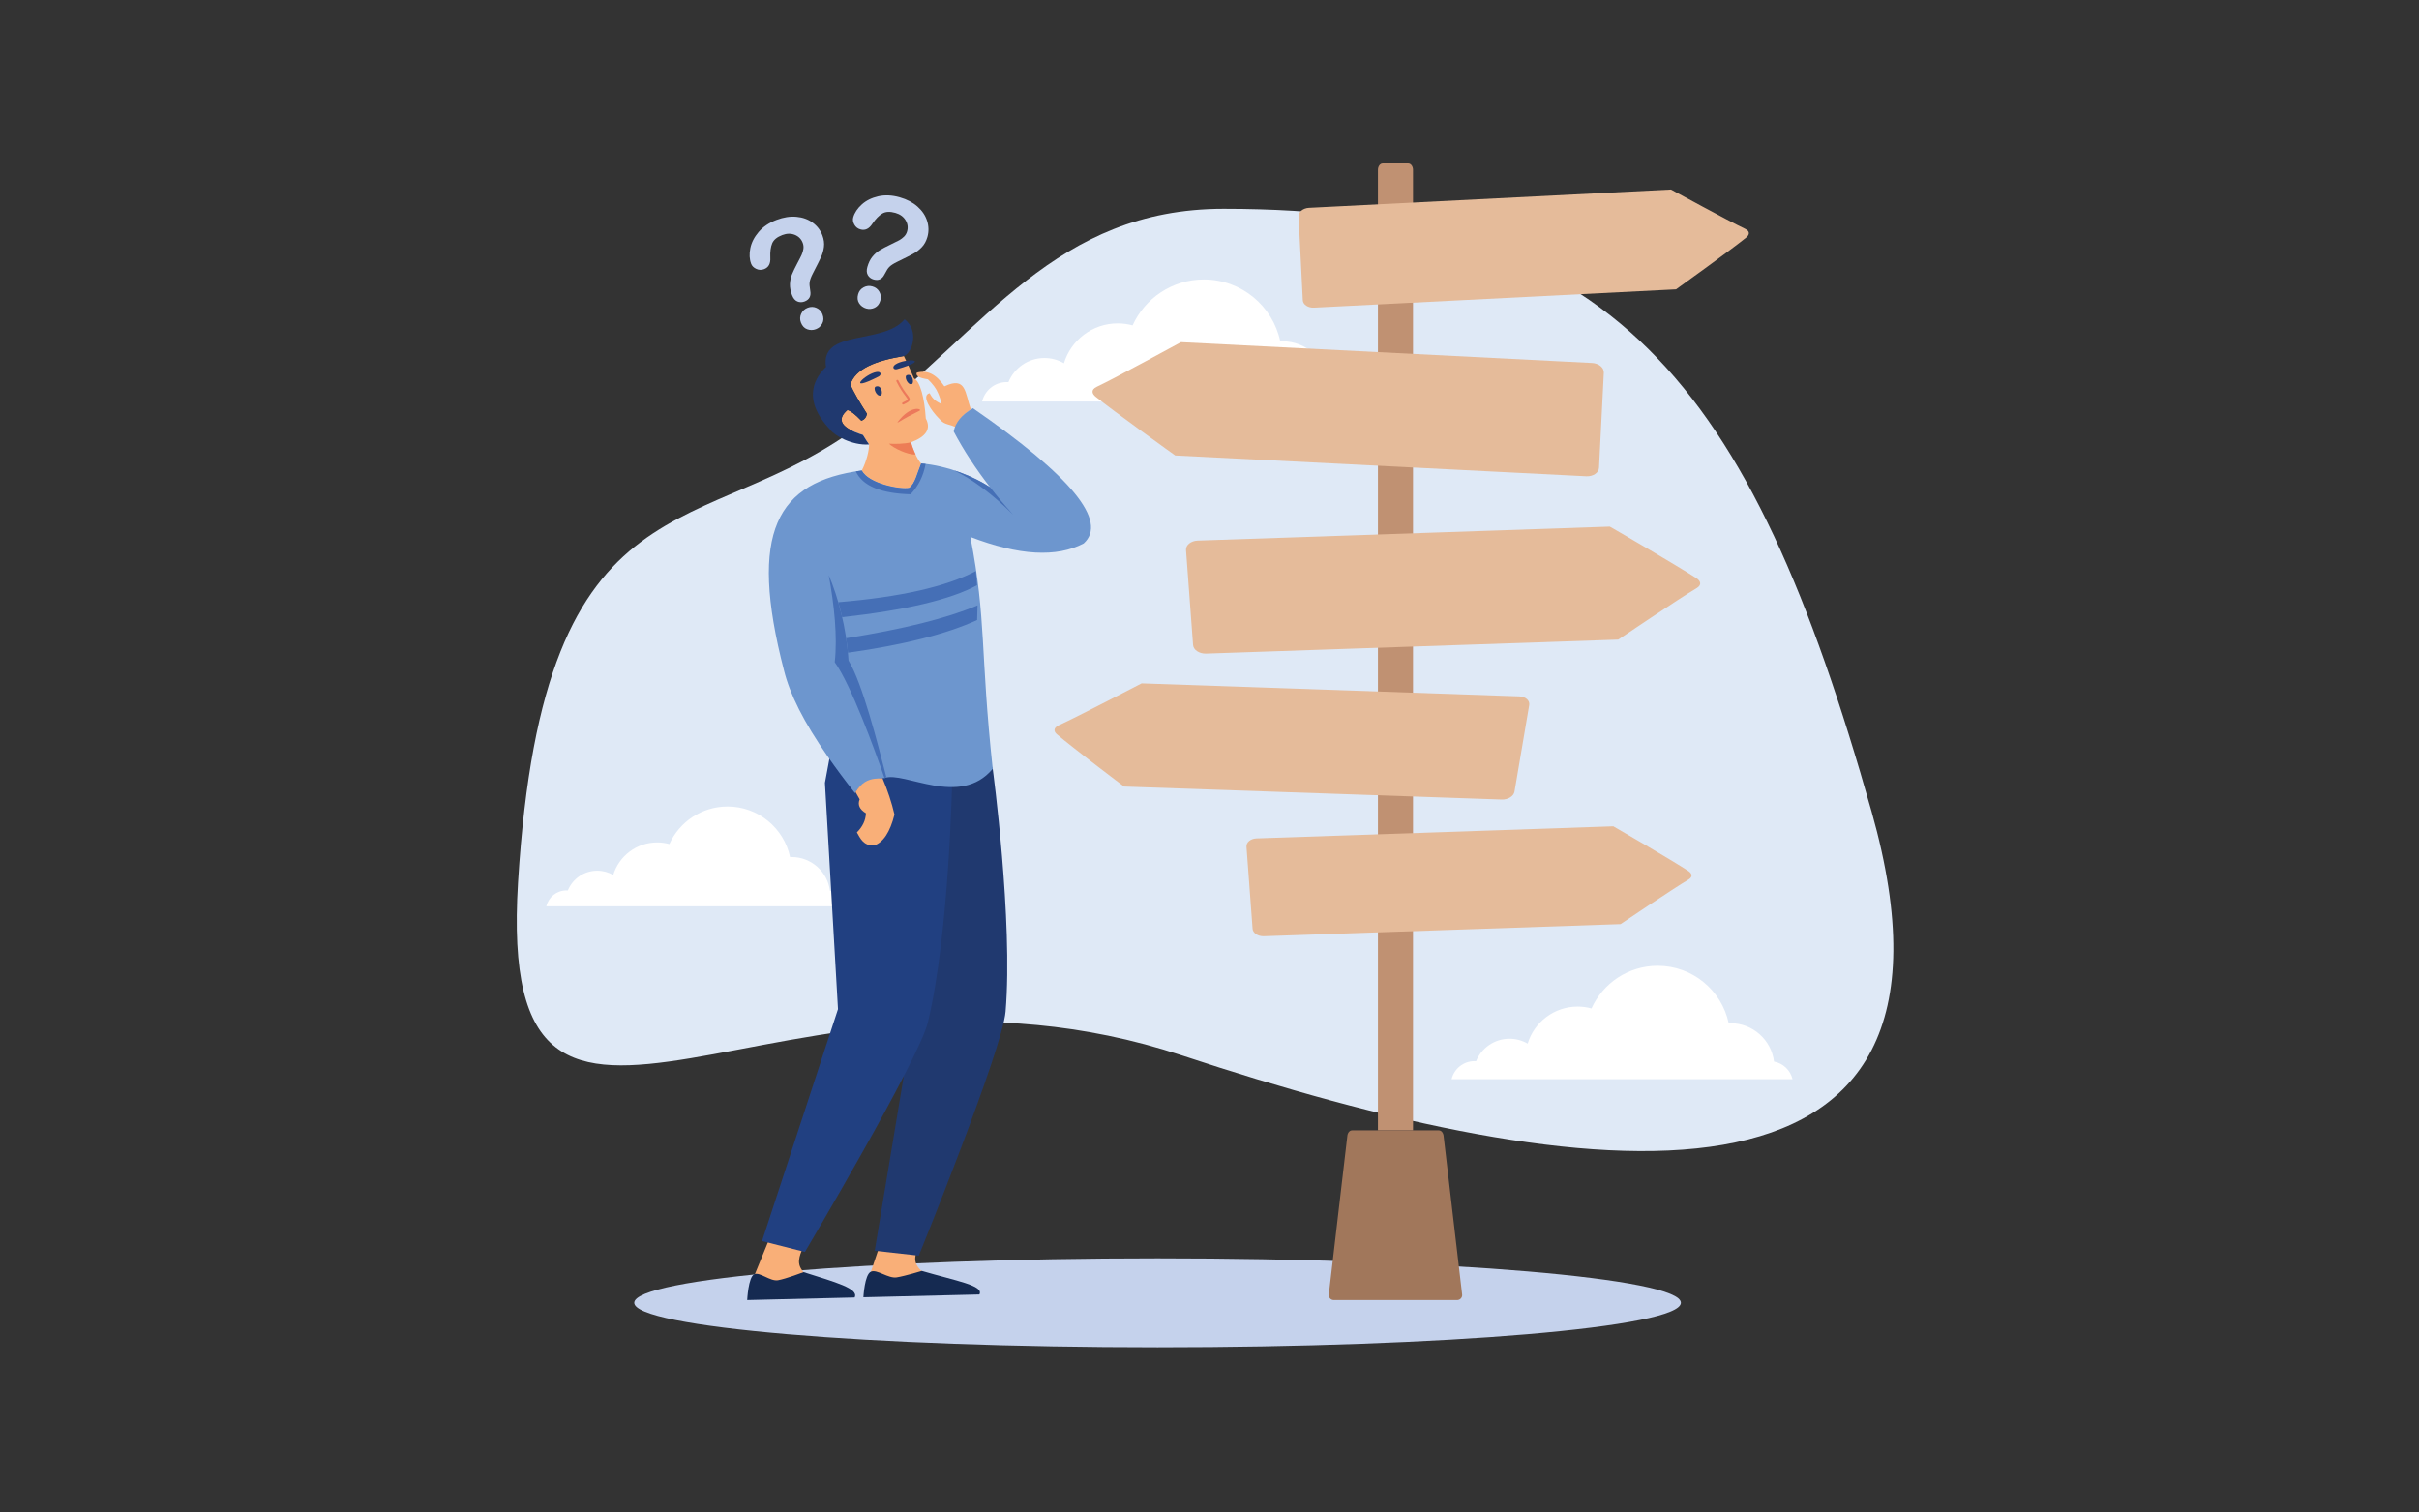 <?xml version="1.0" encoding="utf-8"?>
<svg xmlns="http://www.w3.org/2000/svg" xmlns:serif="http://www.serif.com/" xmlns:xlink="http://www.w3.org/1999/xlink" width="100%" height="100%" viewBox="0 0 1281 801" version="1.1" style="fill-rule:evenodd;clip-rule:evenodd;stroke-linejoin:round;stroke-miterlimit:2;">
  <rect x="0" y="0" width="1281" height="801" fill="#333333" stroke="none"/>
  <rect id="_005" x="0.979" y="0.045" width="1280" height="800" style="fill:none;"/>
  <g>
    <path d="M648.019,110.617c-88.823,0 -126.242,63.553 -190.369,112.955c-84.869,65.388 -169.731,22.822 -183.321,243.75c-12.093,196.633 138.822,21.29 351.611,91.722c212.786,70.44 429.503,98.8 365.195,-129.091c-64.304,-227.892 -136.73,-319.336 -343.116,-319.336Z" style="fill:#dfe9f6;"/>
    <path d="M448.128,480.048l-158.818,0c1.141,-4.827 5.475,-8.415 10.648,-8.415c0.247,0 0.498,0.012 0.745,0.029c2.507,-6.14 8.539,-10.472 15.582,-10.472c3.084,0 5.967,0.834 8.451,2.28c3.027,-9.985 12.303,-17.256 23.278,-17.256c2.234,-0 4.396,0.305 6.451,0.871c5.312,-11.731 17.118,-19.89 30.833,-19.89c16.267,-0 29.848,11.483 33.095,26.782c0.276,-0.009 0.546,-0.021 0.822,-0.021c10.42,-0 19.02,7.796 20.287,17.867c4.253,0.797 7.639,4.051 8.626,8.225Z" style="fill:#fff;"/>
    <path d="M949.253,571.642l-180.542,0c1.297,-5.487 6.223,-9.567 12.103,-9.567c0.281,0 0.566,0.008 0.847,0.033c2.849,-6.978 9.707,-11.904 17.714,-11.904c3.506,-0 6.784,0.949 9.609,2.593c3.439,-11.356 13.985,-19.618 26.46,-19.618c2.539,-0 5,0.343 7.333,0.991c6.041,-13.337 19.461,-22.612 35.053,-22.612c18.49,0 33.929,13.053 37.621,30.445c0.314,-0.008 0.619,-0.025 0.933,-0.025c11.847,0 21.621,8.861 23.066,20.312c4.831,0.904 8.68,4.6 9.803,9.352Z" style="fill:#fff;"/>
    <path d="M714.346,212.678l-194.262,0c1.395,-5.902 6.693,-10.293 13.023,-10.293c0.302,0 0.607,0.012 0.909,0.034c3.068,-7.509 10.451,-12.804 19.064,-12.804c3.77,-0 7.297,1.017 10.336,2.783c3.704,-12.213 15.051,-21.105 28.475,-21.105c2.729,0 5.376,0.372 7.891,1.063c6.499,-14.348 20.939,-24.327 37.716,-24.327c19.894,-0 36.506,14.045 40.478,32.759c0.339,-0.013 0.669,-0.024 1.004,-0.024c12.747,0 23.268,9.531 24.816,21.852c5.203,0.974 9.345,4.951 10.55,10.062Z" style="fill:#fff;"/>
    <path d="M612.999,713.588c152.64,-0 277.136,-10.575 277.136,-23.541c-0,-12.965 -124.496,-23.54 -277.136,-23.54c-152.64,-0 -277.132,10.575 -277.132,23.54c-0,12.966 124.492,23.541 277.132,23.541Z" style="fill:#c5d2ec;"/>
    <path d="M408.374,653.797l-8.858,21.654c-0.347,2.361 -1.807,8.275 -1.755,10.43c0.193,8.068 37.464,-7.763 28.946,-11.161c-0.771,-0.298 -3.235,-2.825 -3.543,-5.599c-0.497,-4.225 2.931,-9.638 2.931,-9.638l-17.721,-5.686Z" style="fill:#f9af78;"/>
    <path d="M395.678,688.594c-0,-0 0.583,-12.161 3.71,-13.651c2.942,-1.404 8.443,3.877 12.62,3.146c4.174,-0.727 13.544,-4.286 13.544,-4.286c16.866,5.356 29.398,8.704 27.015,13.424l-56.889,1.367Z" style="fill:#152a51;"/>
    <path d="M466.161,658.835l-5.1,15.137c-0.355,2.358 -1.809,8.271 -1.755,10.427c0.19,8.072 37.46,-7.759 28.942,-11.162c-0.773,-0.293 -3.229,-2.824 -3.539,-5.599c-0.496,-4.22 2.932,-9.637 2.932,-9.637l-21.48,0.834Z" style="fill:#f9af78;"/>
    <path d="M511.272,373.818l14.436,33.404c-0,-0 10.831,80.296 6.805,128.608c-1.685,20.233 -45.946,129.252 -45.946,129.252l-23.355,-2.61l21.109,-126.973l-5.653,-50.157l-18.569,-96.22l51.173,-15.304Z" style="fill:#20396f;"/>
    <path d="M495.032,378.167l9.192,35.058c-0,0 -1.52,80.987 -12.846,128.262c-4.745,19.795 -65.129,121.638 -65.129,121.638l-22.709,-5.764l40.224,-122.844l-6.913,-119.863l5.24,-28.313l52.941,-8.174Z" style="fill:#214081;"/>
    <path d="M457.221,687.116c-0,-0 0.611,-12.049 3.956,-13.54c3.167,-1.491 9.175,3.737 13.696,3.002c4.501,-0.739 13.28,-3.419 13.28,-3.419c18.201,5.327 33.062,7.75 30.486,12.478l-61.418,1.479Z" style="fill:#152a51;"/>
    <path d="M500.111,204.646c11.628,-5.536 10.851,3.469 14.023,12.214c-4.191,2.98 -6.413,5.436 -7.668,9.67c-3.675,-2.164 -6.157,-1.208 -8.845,-4.467c-4.344,-4.216 -10.137,-12.657 -5.331,-13.792c1.933,3.777 3.89,4.443 6.343,5.795c-0.405,-1.951 -1.016,-3.856 -1.834,-5.714c-0.978,-2.443 -2.787,-4.923 -5.426,-7.435c-4.637,-0.682 -6.602,-1.855 -5.9,-3.523c5.488,-1.586 10.368,0.831 14.638,7.252Z" style="fill:#f9af78;"/>
    <path d="M513.878,284.405c8.58,44.399 5.099,60.241 11.826,122.817c-17.306,20.786 -46.904,1.077 -57.318,4.897c-4.521,0.438 -11.524,1.061 -15.625,7.969c-5.356,-6.8 -10.071,-13.131 -14.2,-19.052c-13.08,-18.752 -20.274,-33.374 -23.381,-45.869c-19.109,-73.688 -3.665,-100.005 41.194,-105.956c3.7,7.044 20.415,10.152 25.081,9.215c3.13,-2.268 4.154,-7.724 6.322,-12.944c13.932,1.101 28.401,7.163 36.564,12.644c-7.647,-9.826 -14.085,-19.685 -19.308,-29.57c0.892,-4.804 4.286,-8.918 10.174,-12.339c52.098,35.98 71.654,59.857 58.664,71.631c-14.328,7.568 -34.326,6.419 -59.993,-3.443Z" style="fill:#6d96ce;"/>
    <path d="M536.514,272.613c-11.004,-10.929 -21.538,-18.793 -31.601,-23.593c7.722,2.496 14.655,5.9 19.428,9.103c3.762,4.84 7.821,9.67 12.173,14.49Zm-68.128,139.506c-5.24,-15.171 -17.768,-49.559 -26.352,-61.361c1.519,-13.591 -0.277,-30.323 -3.155,-46.083c4.831,11.377 9.369,27.577 10.463,45.187c7.408,12.246 15.2,43.064 20.064,61.914c-1.358,0.079 0.359,0.277 -1.02,0.343Z" style="fill:#456fb6;"/>
    <path d="M481.455,258.426c-4.666,0.937 -21.381,-2.171 -25.077,-9.215c2.627,-5.146 3.853,-10.774 3.87,-13.802c-0.95,-1.306 -2.044,-2.988 -3.275,-5.049c-11.467,-3.604 -14.204,-7.996 -8.221,-13.179c1.631,0.363 4.084,2.251 7.366,5.663c1.631,-0.562 2.631,-1.784 2.99,-3.661c-4.014,-6.216 -6.95,-11.36 -8.824,-15.432c2.592,-8.383 13.267,-12.678 28.359,-15.163c1.834,3.663 3.621,7.591 5.352,11.787c3.278,1.592 5.586,10.464 6.259,21.285c2.912,5.394 0.306,9.599 -7.816,12.615c0.636,2.703 3.291,9.252 5.339,11.207c-2.168,5.218 -3.192,10.676 -6.322,12.944Z" style="fill:#f9af78;"/>
    <path d="M478.643,188.588c-15.092,2.485 -25.767,6.78 -28.359,15.163c1.874,4.072 4.81,9.216 8.824,15.432c-0.359,1.877 -1.359,3.099 -2.99,3.661c-3.282,-3.412 -5.735,-5.3 -7.366,-5.663c-5.983,5.183 -3.246,9.575 8.221,13.179c1.231,2.061 2.325,3.743 3.275,5.049c-9.143,0.656 -18.611,-4.849 -20.618,-7.859c-15.914,-16.687 -7.272,-28.353 -2.221,-33.179c-3.232,-20.292 30.271,-11.572 41.626,-25.239c7.982,6.092 3.948,17.959 -0.392,19.456Z" style="fill:#20396f;"/>
    <path d="M470.76,235.001c2.825,0.219 7.97,0.158 11.678,-0.726c0.347,1.47 1.288,4.077 2.407,6.465c-4.125,0.243 -11.731,-3.365 -14.085,-5.739Z" style="fill:#ed7d56;"/>
    <path d="M467.329,412.218c2.767,6.524 4.881,12.933 6.347,19.238c-2.337,9.295 -5.934,14.754 -10.802,16.38c-5.756,0.223 -7.383,-4.005 -9.113,-6.932c3.063,-3.052 4.657,-6.43 4.789,-10.134c-3.386,-2.068 -4.488,-4.529 -3.307,-7.383c-0.793,-1.437 -1.528,-2.729 -2.197,-3.873c3.229,-5.095 6.607,-6.528 10.051,-7.019c1.404,-0.149 2.816,-0.194 4.232,-0.277Z" style="fill:#f9af78;"/>
    <path d="M449.024,345.733c29.446,-4.13 52.251,-9.903 68.409,-17.32c0.103,-2.628 0.19,-5.177 0.219,-7.775c-16.125,6.814 -39.31,12.618 -69.561,17.41c0.376,2.515 0.69,5.082 0.933,7.685Z" style="fill:#456fb6;"/>
    <path d="M481.455,258.426c-4.666,0.937 -21.381,-2.171 -25.077,-9.215c-1.077,0.142 -2.134,0.297 -3.175,0.464c3.568,7.665 13.234,11.711 28.991,12.137c4.134,-4.312 6.789,-9.678 7.97,-16.096c-0.797,-0.092 -1.59,-0.172 -2.387,-0.234c-2.168,5.218 -3.192,10.676 -6.322,12.944Zm-35.47,68.495c33.761,-3.748 57.561,-9.396 71.411,-16.948c-0.149,-2.333 -0.364,-4.804 -0.665,-7.476c-15.654,8.245 -39.925,13.736 -72.81,16.476c0.739,2.544 1.432,5.2 2.064,7.948Z" style="fill:#456fb6;"/>
    <path d="M475.732,223.645c4.303,-2.62 6.793,-3.907 11.203,-6.072c1.771,-0.865 -4.501,-3.472 -11.587,5.966c-0.173,0.225 0.054,0.309 0.384,0.106Z" style="fill:#ec795b;"/>
    <path d="M464.203,197.026c2.424,-0.376 2.73,1.558 1.07,2.414c-17.711,9.048 -7.082,-1.498 -1.07,-2.414Z" style="fill:#20396f;"/>
    <path d="M474.171,193.028c-2.031,1.376 -0.941,2.999 0.859,2.498c19.135,-5.411 4.171,-5.914 -0.859,-2.498Z" style="fill:#20396f;"/>
    <path d="M478.383,214.269l0.116,-0.039c1.973,-0.937 3.01,-1.475 3.224,-2.351c0.195,-0.801 -0.35,-1.528 -1.346,-2.847c-1.102,-1.45 -2.774,-3.667 -4.666,-7.513c-0.136,-0.278 -0.479,-0.384 -0.755,-0.255c-0.285,0.137 -0.401,0.474 -0.256,0.763c1.932,3.933 3.642,6.2 4.777,7.695c0.653,0.868 1.218,1.613 1.144,1.891c-0.091,0.391 -1.491,1.06 -2.614,1.593c-0.276,0.137 -0.396,0.474 -0.26,0.764c0.112,0.235 0.38,0.359 0.636,0.299Z" style="fill:#ec795b;"/>
    <path d="M482.855,203.448c1.325,-0.456 0.615,-5.862 -2.593,-4.746c-1.718,0.593 0.421,5.496 2.593,4.746Z" style="fill:#20396f;"/>
    <path d="M466.379,209.49c1.326,-0.465 0.62,-5.86 -2.589,-4.745c-1.717,0.592 0.422,5.495 2.589,4.745Z" style="fill:#20396f;"/>
    <path d="M732.209,86.608l13.548,-0c1.383,-0 2.515,1.527 2.515,3.395l-0,508.731l-18.577,0l-0,-508.731c-0,-1.868 1.131,-3.395 2.514,-3.395Z" style="fill:#c09172;"/>
    <path d="M716.06,598.734l45.847,0c1.403,0 2.374,1.33 2.556,2.87l9.831,84.12c0.182,1.557 -1.16,2.874 -2.552,2.874l-65.522,-0c-1.391,-0 -2.733,-1.309 -2.552,-2.874l9.836,-84.12c0.182,-1.565 1.148,-2.87 2.556,-2.87Z" style="fill:#a1775b;"/>
    <path d="M693.188,110.099l191.69,-9.701c0.087,-0.004 30.614,16.749 39.224,20.792c3.064,1.439 2.139,3.402 0.59,4.654c-8.271,6.683 -37.068,27.41 -37.138,27.413l-191.69,9.703c-3.151,0.16 -5.83,-1.616 -5.95,-3.948l-2.242,-44.384c-0.12,-2.332 2.362,-4.368 5.516,-4.529Z" style="fill:#e5bb9a;"/>
    <path d="M638.687,346.201l218.257,-7.415c0.095,-0.004 32.262,-21.817 41.433,-27.201c3.262,-1.916 1.94,-4.042 0.012,-5.305c-10.302,-6.742 -45.818,-27.356 -45.896,-27.353l-218.253,7.417c-3.588,0.121 -6.372,2.38 -6.173,5.02l3.737,50.262c0.194,2.639 3.295,4.698 6.883,4.575Z" style="fill:#e5bb9a;"/>
    <path d="M669.276,495.905l188.919,-6.421c0.079,-0.005 27.926,-18.883 35.867,-23.545c2.82,-1.66 1.676,-3.498 0.008,-4.592c-8.915,-5.838 -39.657,-23.677 -39.723,-23.677l-188.923,6.421c-3.106,0.103 -5.513,2.061 -5.344,4.344l3.238,43.51c0.165,2.283 2.849,4.063 5.958,3.96Z" style="fill:#e5bb9a;"/>
    <path d="M843.045,192.248l-217.654,-11.017c-0.095,-0.004 -34.756,19.019 -44.534,23.61c-3.476,1.633 -2.428,3.863 -0.668,5.284c9.389,7.588 42.088,31.123 42.163,31.126l217.658,11.017c3.585,0.181 6.624,-1.835 6.756,-4.483l2.552,-50.397c0.136,-2.646 -2.684,-4.959 -6.273,-5.14Z" style="fill:#e5bb9a;"/>
    <path d="M804.569,368.847l-200.006,-6.885c-0.087,-0.003 -34.177,17.805 -43.712,22.123c-3.39,1.537 -2.663,3.55 -1.193,4.818c7.862,6.768 35.548,27.708 35.619,27.713l200.006,6.883c3.291,0.116 6.318,-1.763 6.726,-4.174l7.8,-45.89c0.409,-2.412 -1.944,-4.475 -5.24,-4.588Z" style="fill:#e5bb9a;"/>
    <path d="M458.691,163.397c-1.586,-0.453 -2.829,-1.367 -3.721,-2.733c-0.892,-1.364 -1.069,-2.973 -0.541,-4.829c0.467,-1.639 1.433,-2.849 2.899,-3.643c1.466,-0.793 3.027,-0.953 4.695,-0.478c1.639,0.468 2.866,1.422 3.671,2.863c0.801,1.439 0.97,2.974 0.5,4.614c-0.521,1.829 -1.52,3.101 -2.99,3.806c-1.47,0.706 -2.965,0.841 -4.513,0.4Zm-6.851,-48.25c0.702,-2.468 2.217,-4.747 4.53,-6.842c2.313,-2.083 5.232,-3.528 8.75,-4.329c3.53,-0.795 7.313,-0.61 11.38,0.549c3.778,1.076 6.912,2.72 9.411,4.947c2.481,2.208 4.174,4.738 5.062,7.587c0.892,2.837 0.933,5.675 0.136,8.477c-0.632,2.214 -1.639,4.032 -3.01,5.445c-1.371,1.412 -2.849,2.548 -4.431,3.396c-1.573,0.863 -4.368,2.273 -8.386,4.228c-1.123,0.543 -2.032,1.05 -2.742,1.511c-0.706,0.462 -1.267,0.907 -1.664,1.343c-0.413,0.431 -0.756,0.88 -1.045,1.346c-0.28,0.468 -0.763,1.297 -1.408,2.497c-1.267,2.568 -3.196,3.474 -5.809,2.728c-1.351,-0.384 -2.371,-1.151 -3.04,-2.294c-0.681,-1.16 -0.759,-2.596 -0.26,-4.344c0.624,-2.187 1.495,-3.987 2.635,-5.392c1.135,-1.407 2.428,-2.554 3.894,-3.447c1.465,-0.894 3.398,-1.901 5.768,-3.029c2.081,-0.978 3.609,-1.739 4.55,-2.264c0.963,-0.534 1.826,-1.182 2.594,-1.945c0.764,-0.762 1.3,-1.69 1.606,-2.757c0.59,-2.081 0.322,-4.062 -0.822,-5.931c-1.152,-1.872 -2.932,-3.159 -5.388,-3.859c-2.866,-0.818 -5.183,-0.698 -6.958,0.368c-1.755,1.057 -3.51,2.863 -5.244,5.411c-1.735,2.681 -3.832,3.668 -6.301,2.965c-1.466,-0.419 -2.548,-1.276 -3.254,-2.6c-0.707,-1.312 -0.896,-2.566 -0.554,-3.765Z" style="fill:#c5d2ec;"/>
    <path d="M432.06,174.363c-1.543,0.583 -3.085,0.588 -4.616,0.024c-1.531,-0.562 -2.635,-1.747 -3.315,-3.55c-0.603,-1.595 -0.552,-3.144 0.151,-4.654c0.706,-1.511 1.861,-2.572 3.483,-3.186c1.596,-0.603 3.152,-0.567 4.655,0.11c1.499,0.677 2.551,1.808 3.153,3.403c0.673,1.779 0.632,3.396 -0.128,4.839c-0.759,1.444 -1.878,2.445 -3.383,3.014Zm-34.285,-34.637c-0.908,-2.399 -1.05,-5.133 -0.444,-8.195c0.612,-3.049 2.094,-5.953 4.439,-8.691c2.359,-2.746 5.506,-4.856 9.461,-6.351c3.673,-1.389 7.17,-1.939 10.499,-1.642c3.313,0.29 6.178,1.313 8.591,3.069c2.41,1.744 4.137,3.997 5.168,6.721c0.813,2.154 1.09,4.215 0.834,6.166c-0.256,1.95 -0.768,3.744 -1.532,5.368c-0.746,1.632 -2.151,4.431 -4.208,8.396c-0.578,1.108 -1.005,2.056 -1.295,2.848c-0.296,0.794 -0.478,1.486 -0.538,2.072c-0.074,0.592 -0.082,1.157 -0.037,1.705c0.057,0.542 0.165,1.494 0.362,2.842c0.514,2.816 -0.493,4.695 -3.037,5.655c-1.311,0.497 -2.589,0.491 -3.807,-0.026c-1.235,-0.527 -2.156,-1.631 -2.8,-3.331c-0.805,-2.129 -1.177,-4.093 -1.104,-5.9c0.074,-1.806 0.427,-3.497 1.07,-5.09c0.644,-1.593 1.594,-3.553 2.823,-5.871c1.087,-2.027 1.861,-3.551 2.302,-4.534c0.452,-1.001 0.759,-2.037 0.919,-3.106c0.159,-1.068 0.037,-2.134 -0.356,-3.171c-0.765,-2.024 -2.165,-3.453 -4.194,-4.272c-2.043,-0.814 -4.242,-0.785 -6.627,0.119c-2.791,1.055 -4.575,2.53 -5.364,4.445c-0.782,1.895 -1.112,4.393 -0.984,7.473c0.208,3.184 -0.885,5.23 -3.286,6.136c-1.429,0.541 -2.806,0.498 -4.163,-0.146c-1.349,-0.63 -2.251,-1.521 -2.692,-2.689Z" style="fill:#c5d2ec;"/>
  </g>
</svg>